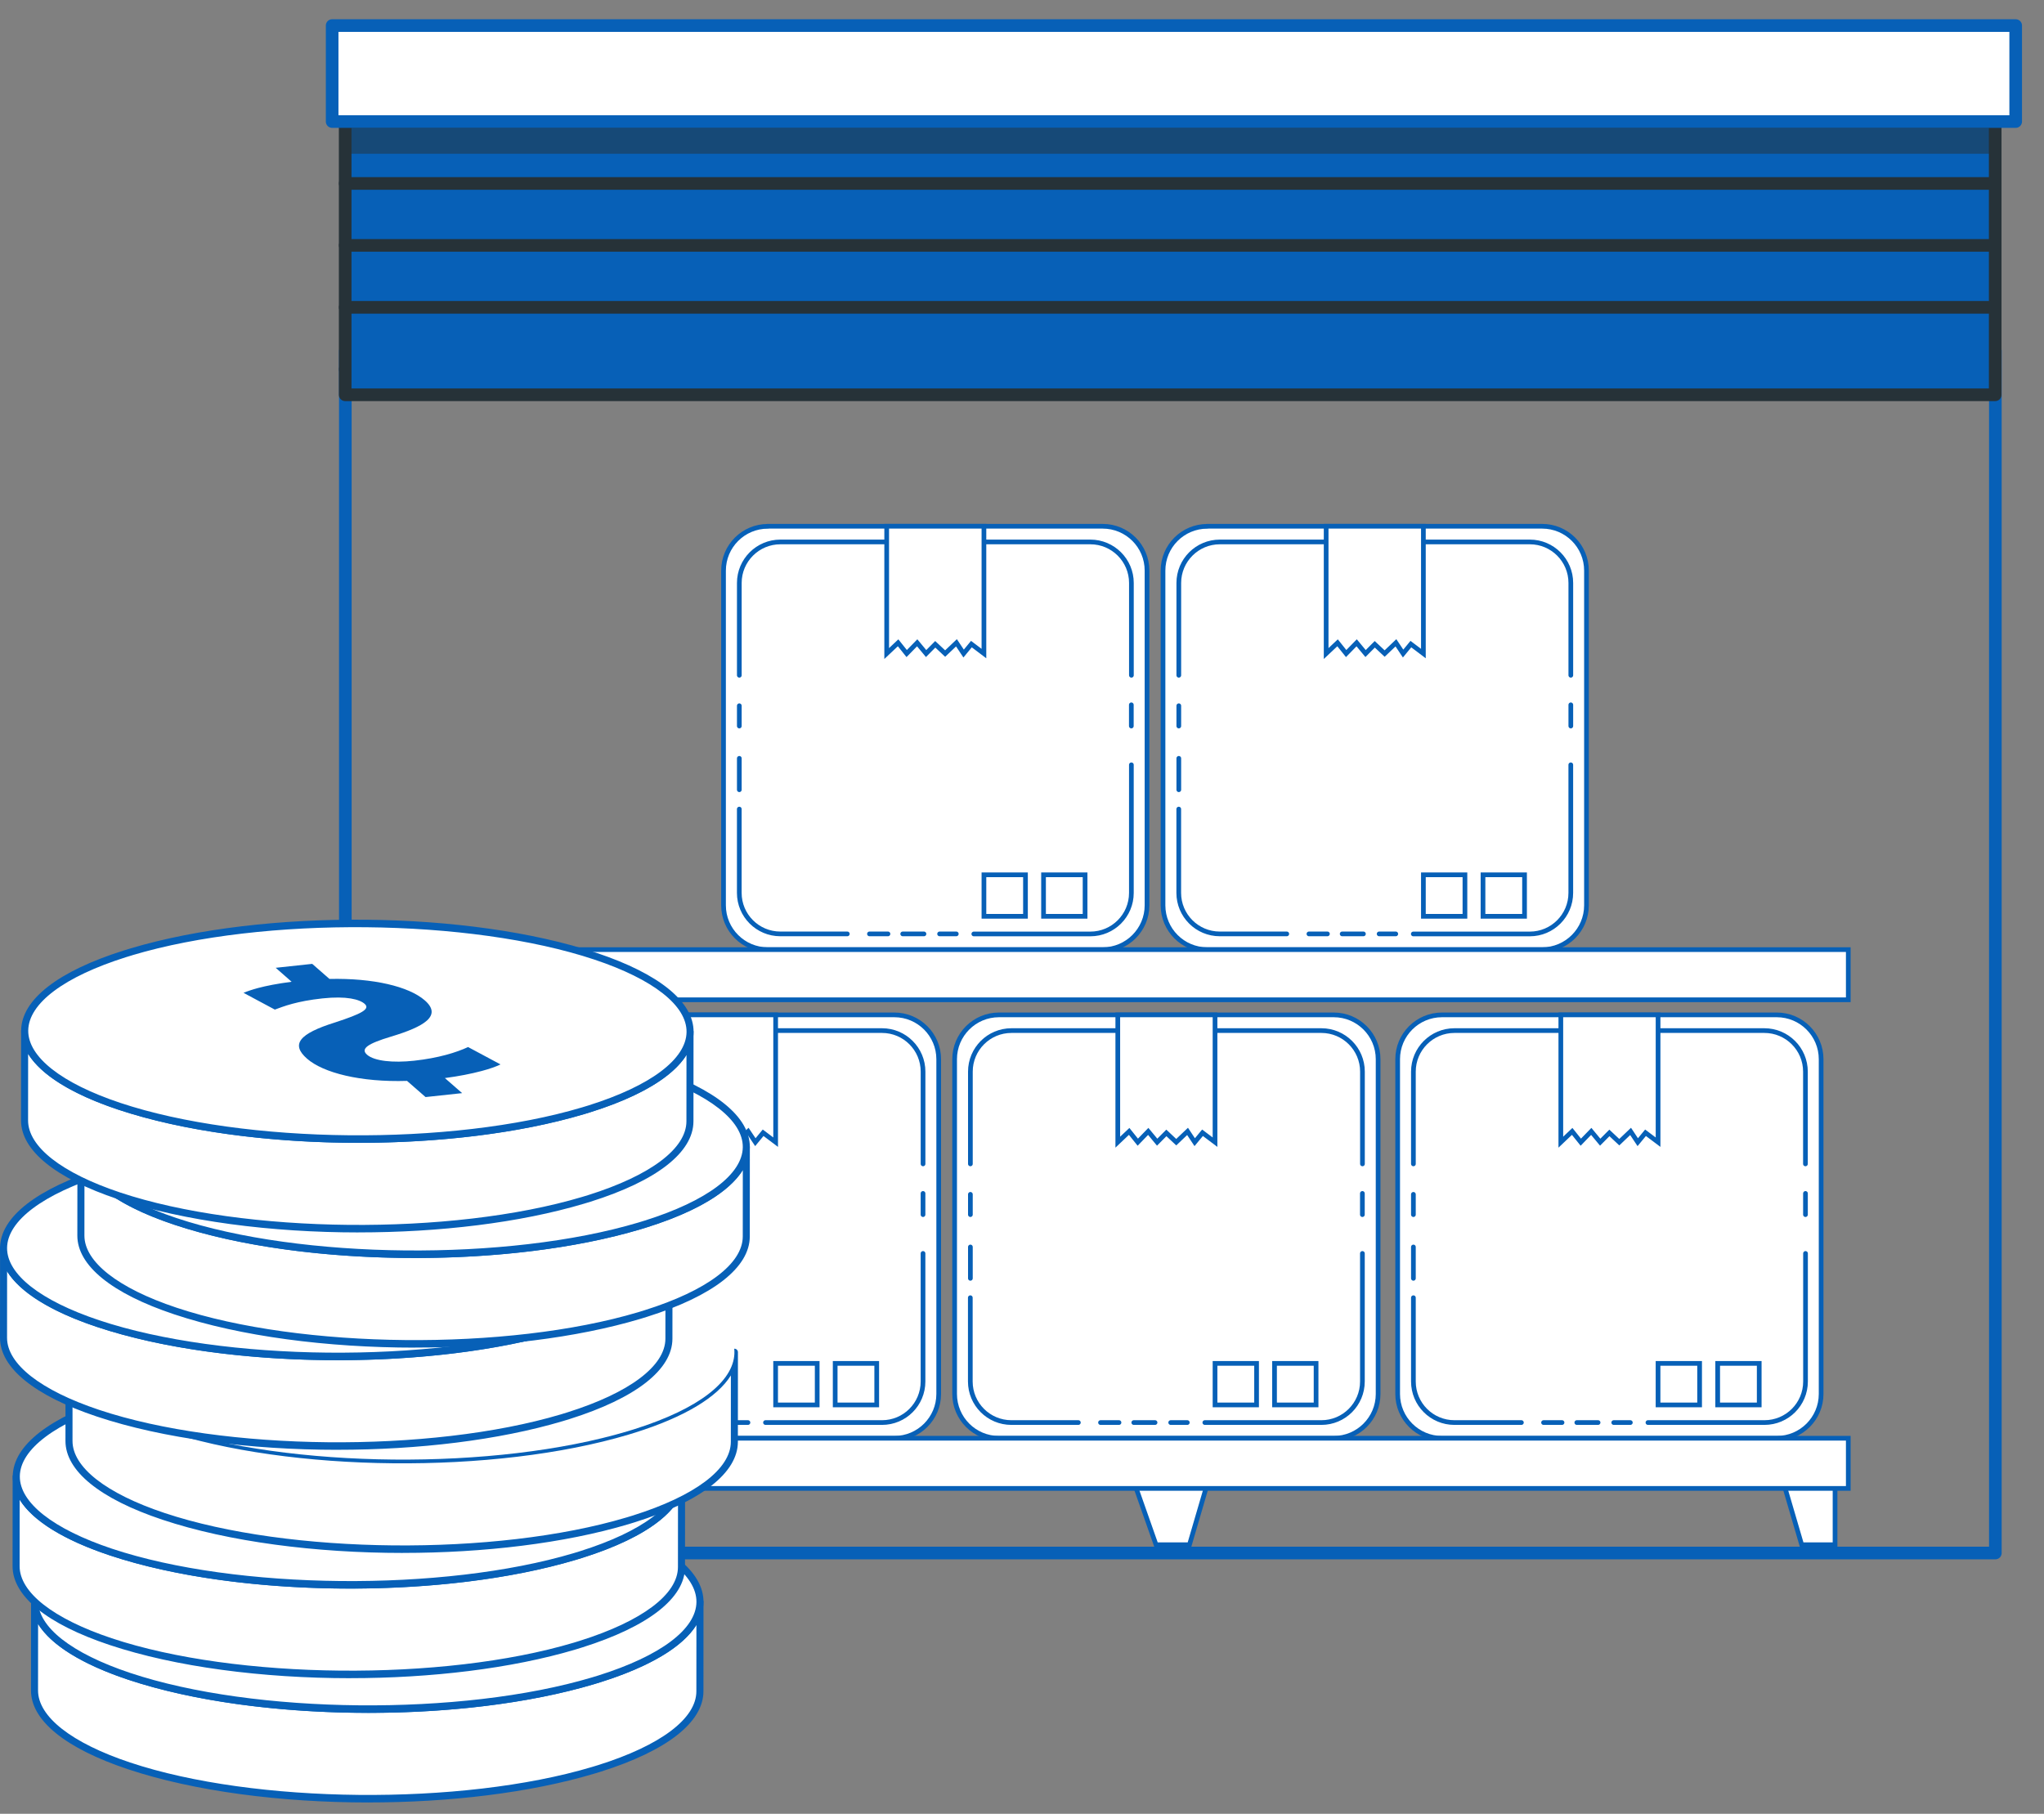 <svg xmlns="http://www.w3.org/2000/svg" width="80" height="71" viewBox="0 0 80 71" fill="none"><rect x="0" y="0" width="80" height="71" fill="#808080" stroke="none"/><path d="M13.51 14.454H78.09" stroke="#263238" stroke-width="0.494" stroke-linecap="round" stroke-linejoin="round"></path><path d="M21.476 60.468H20.168V57.281H22.409L21.476 60.468Z" fill="white" stroke="#0760B7" stroke-width="0.184" stroke-miterlimit="10"></path><path d="M70.516 60.468H71.822V57.281H69.581L70.516 60.468Z" fill="white" stroke="#0760B7" stroke-width="0.184" stroke-miterlimit="10"></path><path d="M46.554 60.468H45.246L44.124 57.281H47.487L46.554 60.468Z" fill="white" stroke="#0760B7" stroke-width="0.184" stroke-miterlimit="10"></path><path d="M21.903 39.727H35.005C35.962 39.727 36.74 40.504 36.74 41.462V54.566C36.74 55.523 35.964 56.301 35.005 56.301H21.901C20.945 56.301 20.168 55.525 20.168 54.568V41.464C20.168 40.506 20.945 39.729 21.903 39.729V39.727Z" fill="white" stroke="#0760B7" stroke-width="0.184" stroke-miterlimit="10"></path><path d="M20.783 47.546V46.752" stroke="#0760B7" stroke-width="0.184" stroke-linecap="round" stroke-linejoin="round"></path><path d="M20.783 50.04V48.812" stroke="#0760B7" stroke-width="0.184" stroke-linecap="round" stroke-linejoin="round"></path><path d="M25.008 55.685H22.386C21.498 55.685 20.779 54.966 20.779 54.078V50.798" stroke="#0760B7" stroke-width="0.184" stroke-linecap="round" stroke-linejoin="round"></path><path d="M26.6 55.685H25.877" stroke="#0760B7" stroke-width="0.184" stroke-linecap="round" stroke-linejoin="round"></path><path d="M28.01 55.685H27.18" stroke="#0760B7" stroke-width="0.184" stroke-linecap="round" stroke-linejoin="round"></path><path d="M29.274 55.685H28.624" stroke="#0760B7" stroke-width="0.184" stroke-linecap="round" stroke-linejoin="round"></path><path d="M36.126 49.065V54.078C36.126 54.966 35.409 55.685 34.521 55.685H29.961" stroke="#0760B7" stroke-width="0.184" stroke-linecap="round" stroke-linejoin="round"></path><path d="M36.126 46.716V47.546" stroke="#0760B7" stroke-width="0.184" stroke-linecap="round" stroke-linejoin="round"></path><path d="M20.783 45.56V41.948C20.783 41.061 21.503 40.342 22.39 40.342H34.522C35.409 40.342 36.127 41.061 36.127 41.948V45.56" stroke="#0760B7" stroke-width="0.184" stroke-linecap="round" stroke-linejoin="round"></path><path d="M30.358 44.71L29.868 44.341L29.564 44.71L29.282 44.288L28.841 44.71L28.454 44.347L28.094 44.71L27.744 44.288L27.335 44.71L26.997 44.288L26.553 44.71V39.727H30.358V44.71Z" fill="white" stroke="#0760B7" stroke-width="0.184" stroke-miterlimit="10"></path><path d="M34.314 53.369H32.688V54.995H34.314V53.369Z" fill="white" stroke="#0760B7" stroke-width="0.184" stroke-miterlimit="10"></path><path d="M31.984 53.369H30.357V54.995H31.984V53.369Z" fill="white" stroke="#0760B7" stroke-width="0.184" stroke-miterlimit="10"></path><path d="M39.1 39.727H52.203C53.159 39.727 53.938 40.504 53.938 41.462V54.566C53.938 55.523 53.161 56.301 52.203 56.301H39.098C38.142 56.301 37.363 55.525 37.363 54.566V41.462C37.363 40.504 38.14 39.727 39.098 39.727H39.1Z" fill="white" stroke="#0760B7" stroke-width="0.184" stroke-miterlimit="10"></path><path d="M37.98 47.546V46.752" stroke="#0760B7" stroke-width="0.184" stroke-linecap="round" stroke-linejoin="round"></path><path d="M37.98 50.04V48.812" stroke="#0760B7" stroke-width="0.184" stroke-linecap="round" stroke-linejoin="round"></path><path d="M42.206 55.685H39.584C38.697 55.685 37.977 54.966 37.977 54.078V50.798" stroke="#0760B7" stroke-width="0.184" stroke-linecap="round" stroke-linejoin="round"></path><path d="M43.796 55.685H43.073" stroke="#0760B7" stroke-width="0.184" stroke-linecap="round" stroke-linejoin="round"></path><path d="M45.207 55.685H44.375" stroke="#0760B7" stroke-width="0.184" stroke-linecap="round" stroke-linejoin="round"></path><path d="M46.47 55.685H45.82" stroke="#0760B7" stroke-width="0.184" stroke-linecap="round" stroke-linejoin="round"></path><path d="M53.323 49.065V54.078C53.323 54.966 52.604 55.685 51.717 55.685H47.156" stroke="#0760B7" stroke-width="0.184" stroke-linecap="round" stroke-linejoin="round"></path><path d="M53.322 46.716V47.546" stroke="#0760B7" stroke-width="0.184" stroke-linecap="round" stroke-linejoin="round"></path><path d="M37.98 45.56V41.948C37.98 41.061 38.699 40.342 39.586 40.342H51.718C52.605 40.342 53.325 41.061 53.325 41.948V45.56" stroke="#0760B7" stroke-width="0.184" stroke-linecap="round" stroke-linejoin="round"></path><path d="M47.555 44.71L47.065 44.341L46.76 44.71L46.48 44.288L46.037 44.71L45.65 44.347L45.29 44.71L44.941 44.288L44.532 44.71L44.194 44.288L43.749 44.71V39.727H47.555V44.71Z" fill="white" stroke="#0760B7" stroke-width="0.184" stroke-miterlimit="10"></path><path d="M51.51 53.369H49.884V54.995H51.51V53.369Z" fill="white" stroke="#0760B7" stroke-width="0.184" stroke-miterlimit="10"></path><path d="M49.181 53.369H47.555V54.995H49.181V53.369Z" fill="white" stroke="#0760B7" stroke-width="0.184" stroke-miterlimit="10"></path><path d="M30.055 20.6H43.158C44.116 20.6 44.893 21.376 44.893 22.334V35.439C44.893 36.395 44.116 37.174 43.158 37.174H30.053C29.095 37.174 28.318 36.397 28.318 35.439V22.337C28.318 21.378 29.095 20.602 30.053 20.602L30.055 20.6Z" fill="white" stroke="#0760B7" stroke-width="0.184" stroke-miterlimit="10"></path><path d="M28.936 28.42V27.626" stroke="#0760B7" stroke-width="0.184" stroke-linecap="round" stroke-linejoin="round"></path><path d="M28.936 30.914V29.685" stroke="#0760B7" stroke-width="0.184" stroke-linecap="round" stroke-linejoin="round"></path><path d="M33.163 36.557H30.541C29.654 36.557 28.935 35.838 28.935 34.951V31.671" stroke="#0760B7" stroke-width="0.184" stroke-linecap="round" stroke-linejoin="round"></path><path d="M34.754 36.557H34.03" stroke="#0760B7" stroke-width="0.184" stroke-linecap="round" stroke-linejoin="round"></path><path d="M36.163 36.557H35.331" stroke="#0760B7" stroke-width="0.184" stroke-linecap="round" stroke-linejoin="round"></path><path d="M37.428 36.557H36.775" stroke="#0760B7" stroke-width="0.184" stroke-linecap="round" stroke-linejoin="round"></path><path d="M44.281 29.938V34.953C44.281 35.84 43.562 36.559 42.675 36.559H38.114" stroke="#0760B7" stroke-width="0.184" stroke-linecap="round" stroke-linejoin="round"></path><path d="M44.279 27.59V28.42" stroke="#0760B7" stroke-width="0.184" stroke-linecap="round" stroke-linejoin="round"></path><path d="M28.936 26.433V22.819C28.936 21.934 29.656 21.214 30.543 21.214H42.675C43.562 21.214 44.282 21.934 44.282 22.819V26.433" stroke="#0760B7" stroke-width="0.184" stroke-linecap="round" stroke-linejoin="round"></path><path d="M38.51 25.583L38.02 25.213L37.715 25.583L37.435 25.162L36.992 25.583L36.605 25.221L36.247 25.583L35.898 25.162L35.487 25.583L35.151 25.162L34.704 25.583V20.6H38.51V25.583Z" fill="white" stroke="#0760B7" stroke-width="0.184" stroke-miterlimit="10"></path><path d="M42.469 34.244H40.843V35.868H42.469V34.244Z" fill="white" stroke="#0760B7" stroke-width="0.184" stroke-miterlimit="10"></path><path d="M40.136 34.244H38.51V35.868H40.136V34.244Z" fill="white" stroke="#0760B7" stroke-width="0.184" stroke-miterlimit="10"></path><path d="M47.255 20.6H60.358C61.316 20.6 62.093 21.376 62.093 22.334V35.439C62.093 36.395 61.316 37.174 60.358 37.174H47.253C46.295 37.174 45.519 36.397 45.519 35.439V22.337C45.519 21.378 46.295 20.602 47.253 20.602L47.255 20.6Z" fill="white" stroke="#0760B7" stroke-width="0.184" stroke-miterlimit="10"></path><path d="M46.137 28.42V27.626" stroke="#0760B7" stroke-width="0.184" stroke-linecap="round" stroke-linejoin="round"></path><path d="M46.137 30.914V29.685" stroke="#0760B7" stroke-width="0.184" stroke-linecap="round" stroke-linejoin="round"></path><path d="M50.363 36.557H47.741C46.854 36.557 46.135 35.838 46.135 34.951V31.671" stroke="#0760B7" stroke-width="0.184" stroke-linecap="round" stroke-linejoin="round"></path><path d="M51.954 36.557H51.23" stroke="#0760B7" stroke-width="0.184" stroke-linecap="round" stroke-linejoin="round"></path><path d="M53.363 36.557H52.531" stroke="#0760B7" stroke-width="0.184" stroke-linecap="round" stroke-linejoin="round"></path><path d="M54.629 36.557H53.978" stroke="#0760B7" stroke-width="0.184" stroke-linecap="round" stroke-linejoin="round"></path><path d="M61.479 29.938V34.953C61.479 35.84 60.76 36.559 59.875 36.559H55.315" stroke="#0760B7" stroke-width="0.184" stroke-linecap="round" stroke-linejoin="round"></path><path d="M61.48 27.59V28.42" stroke="#0760B7" stroke-width="0.184" stroke-linecap="round" stroke-linejoin="round"></path><path d="M46.137 26.433V22.819C46.137 21.934 46.856 21.214 47.743 21.214H59.876C60.763 21.214 61.48 21.934 61.48 22.819V26.433" stroke="#0760B7" stroke-width="0.184" stroke-linecap="round" stroke-linejoin="round"></path><path d="M55.71 25.583L55.22 25.213L54.916 25.583L54.635 25.162L54.193 25.583L53.807 25.221L53.447 25.583L53.098 25.162L52.687 25.583L52.351 25.162L51.904 25.583V20.6H55.71V25.583Z" fill="white" stroke="#0760B7" stroke-width="0.184" stroke-miterlimit="10"></path><path d="M59.669 34.244H58.043V35.868H59.669V34.244Z" fill="white" stroke="#0760B7" stroke-width="0.184" stroke-miterlimit="10"></path><path d="M57.336 34.244H55.71V35.868H57.336V34.244Z" fill="white" stroke="#0760B7" stroke-width="0.184" stroke-miterlimit="10"></path><path d="M56.44 39.727H69.543C70.499 39.727 71.277 40.504 71.277 41.462V54.566C71.277 55.523 70.501 56.301 69.543 56.301H56.438C55.482 56.301 54.703 55.525 54.703 54.566V41.462C54.703 40.504 55.48 39.727 56.438 39.727H56.44Z" fill="white" stroke="#0760B7" stroke-width="0.184" stroke-miterlimit="10"></path><path d="M55.319 47.546V46.752" stroke="#0760B7" stroke-width="0.184" stroke-linecap="round" stroke-linejoin="round"></path><path d="M55.319 50.04V48.812" stroke="#0760B7" stroke-width="0.184" stroke-linecap="round" stroke-linejoin="round"></path><path d="M59.546 55.685H56.924C56.037 55.685 55.319 54.966 55.319 54.078V50.798" stroke="#0760B7" stroke-width="0.184" stroke-linecap="round" stroke-linejoin="round"></path><path d="M61.136 55.685H60.413" stroke="#0760B7" stroke-width="0.184" stroke-linecap="round" stroke-linejoin="round"></path><path d="M62.547 55.685H61.715" stroke="#0760B7" stroke-width="0.184" stroke-linecap="round" stroke-linejoin="round"></path><path d="M63.81 55.685H63.16" stroke="#0760B7" stroke-width="0.184" stroke-linecap="round" stroke-linejoin="round"></path><path d="M70.666 49.065V54.078C70.666 54.966 69.947 55.685 69.059 55.685H64.499" stroke="#0760B7" stroke-width="0.184" stroke-linecap="round" stroke-linejoin="round"></path><path d="M70.664 46.716V47.546" stroke="#0760B7" stroke-width="0.184" stroke-linecap="round" stroke-linejoin="round"></path><path d="M55.319 45.56V41.948C55.319 41.061 56.039 40.342 56.924 40.342H69.056C69.943 40.342 70.663 41.061 70.663 41.948V45.56" stroke="#0760B7" stroke-width="0.184" stroke-linecap="round" stroke-linejoin="round"></path><path d="M64.895 44.71L64.404 44.341L64.1 44.71L63.82 44.288L63.377 44.71L62.99 44.347L62.63 44.71L62.28 44.288L61.871 44.71L61.533 44.288L61.089 44.71V39.727H64.895V44.71Z" fill="white" stroke="#0760B7" stroke-width="0.184" stroke-miterlimit="10"></path><path d="M68.854 53.369H67.228V54.995H68.854V53.369Z" fill="white" stroke="#0760B7" stroke-width="0.184" stroke-miterlimit="10"></path><path d="M66.521 53.369H64.894V54.995H66.521V53.369Z" fill="white" stroke="#0760B7" stroke-width="0.184" stroke-miterlimit="10"></path><path d="M72.34 56.299H19.271V58.263H72.34V56.299Z" fill="white" stroke="#0760B7" stroke-width="0.184" stroke-miterlimit="10"></path><path d="M72.34 37.172H19.271V39.136H72.34V37.172Z" fill="white" stroke="#0760B7" stroke-width="0.184" stroke-miterlimit="10"></path><path d="M78.096 13.735H13.516V60.792H78.096V13.735Z" stroke="#0760B7" stroke-width="0.494" stroke-linecap="round" stroke-linejoin="round"></path><path d="M78.09 4.758H13.51V15.454H78.09V4.758Z" fill="#0760B7" stroke="#263238" stroke-width="0.494" stroke-linecap="round" stroke-linejoin="round"></path><path opacity="0.5" d="M77.934 4.758H13.51V6.019H77.934V4.758Z" fill="#263238"></path><path d="M78.892 1H13V4.758H78.892V1Z" fill="white" stroke="#0760B7" stroke-width="0.494" stroke-linecap="round" stroke-linejoin="round"></path><path d="M13.51 7.181H78.09" stroke="#263238" stroke-width="0.494" stroke-linecap="round" stroke-linejoin="round"></path><path d="M13.51 9.605H78.09" stroke="#263238" stroke-width="0.494" stroke-linecap="round" stroke-linejoin="round"></path><path d="M13.51 12.03H78.09" stroke="#263238" stroke-width="0.494" stroke-linecap="round" stroke-linejoin="round"></path><path d="M1.355 62.664L1.353 66.171C1.351 67.234 2.58 68.299 5.05 69.124C9.989 70.772 18.049 70.842 23.212 69.3C23.297 69.275 23.381 69.25 23.464 69.223C26.08 68.4 27.394 67.305 27.395 66.207L27.398 62.7C27.396 63.798 26.082 64.892 23.466 65.716C23.383 65.742 23.3 65.768 23.215 65.793C18.052 67.335 9.992 67.265 5.052 65.616C2.583 64.792 1.354 63.726 1.355 62.664Z" fill="white"></path><path d="M14.422 70.557C11.008 70.557 7.598 70.12 5.004 69.254C2.558 68.438 1.211 67.343 1.213 66.171L1.215 62.665V62.663C1.215 62.587 1.278 62.525 1.353 62.525C1.43 62.525 1.491 62.587 1.491 62.663V62.667C1.493 63.694 2.806 64.721 5.094 65.485C9.954 67.107 18.064 67.186 23.173 65.66C23.257 65.635 23.341 65.609 23.423 65.584C25.859 64.817 27.256 63.766 27.258 62.699C27.258 62.623 27.32 62.561 27.396 62.561C27.473 62.561 27.534 62.623 27.534 62.699L27.532 66.206C27.53 67.419 26.099 68.537 23.503 69.354C23.419 69.38 23.335 69.406 23.25 69.431C20.732 70.183 17.576 70.556 14.422 70.556V70.557ZM1.491 63.571L1.489 66.171C1.488 67.199 2.801 68.228 5.092 68.992C9.951 70.615 18.062 70.693 23.171 69.167C23.255 69.142 23.338 69.117 23.42 69.091C25.856 68.324 27.254 67.273 27.255 66.206L27.257 63.607C26.725 64.464 25.438 65.239 23.506 65.847C23.422 65.873 23.337 65.899 23.252 65.925C18.009 67.49 9.995 67.412 5.006 65.747C3.205 65.145 2 64.393 1.49 63.57L1.491 63.571Z" fill="#0760B7"></path><path d="M5.54 59.571C5.455 59.596 5.371 59.621 5.288 59.648C0.138 61.269 0.033 63.94 5.052 65.617C9.991 67.265 18.052 67.335 23.215 65.793C23.3 65.768 23.384 65.743 23.466 65.716C28.615 64.095 28.721 61.423 23.7 59.747C18.762 58.099 10.703 58.029 5.539 59.571H5.54Z" fill="white"></path><path d="M14.425 67.05C11.011 67.05 7.601 66.613 5.007 65.748C2.552 64.928 1.206 63.829 1.216 62.652C1.227 61.444 2.657 60.33 5.244 59.516C5.329 59.489 5.413 59.464 5.499 59.438C10.741 57.873 18.755 57.951 23.742 59.616C26.198 60.436 27.544 61.535 27.534 62.711C27.523 63.919 26.093 65.034 23.506 65.848C23.423 65.874 23.338 65.9 23.252 65.926C20.735 66.677 17.578 67.05 14.425 67.05H14.425ZM5.578 59.703C5.493 59.728 5.41 59.754 5.327 59.779C2.899 60.543 1.501 61.592 1.492 62.655C1.483 63.686 2.796 64.718 5.095 65.485C9.954 67.108 18.065 67.186 23.174 65.66C23.258 65.635 23.341 65.609 23.423 65.584C25.851 64.82 27.249 63.772 27.258 62.708C27.267 61.677 25.954 60.645 23.655 59.878C18.796 58.256 10.686 58.177 5.578 59.702V59.703Z" fill="#0760B7"></path><path d="M0.634 57.799L0.632 61.306C0.631 62.369 1.859 63.435 4.329 64.259C9.268 65.907 17.328 65.977 22.492 64.436C22.576 64.411 22.66 64.385 22.743 64.359C25.359 63.535 26.673 62.44 26.675 61.343L26.677 57.835C26.676 58.933 25.362 60.028 22.746 60.851C22.662 60.878 22.579 60.903 22.494 60.928C17.331 62.47 9.271 62.4 4.332 60.752C1.862 59.927 0.633 58.861 0.634 57.799Z" fill="white"></path><path d="M13.701 65.692C10.287 65.692 6.877 65.255 4.284 64.39C1.837 63.573 0.49 62.478 0.492 61.306L0.495 57.8V57.799C0.495 57.723 0.557 57.661 0.633 57.661C0.71 57.661 0.771 57.723 0.771 57.799V57.8C0.771 58.827 2.084 59.856 4.374 60.62C9.234 62.242 17.344 62.321 22.453 60.795C22.537 60.77 22.62 60.745 22.703 60.719C25.139 59.952 26.536 58.901 26.537 57.834C26.537 57.758 26.599 57.696 26.675 57.696C26.752 57.696 26.813 57.758 26.813 57.834L26.811 61.342C26.809 62.554 25.379 63.672 22.783 64.489C22.699 64.515 22.615 64.541 22.53 64.567C20.012 65.318 16.855 65.691 13.702 65.691L13.701 65.692ZM0.77 58.706L0.768 61.306C0.767 62.334 2.08 63.363 4.371 64.128C9.231 65.75 17.341 65.828 22.45 64.303C22.534 64.278 22.617 64.252 22.7 64.226C25.135 63.459 26.533 62.408 26.534 61.342L26.536 58.742C26.004 59.598 24.718 60.374 22.785 60.982C22.701 61.008 22.617 61.034 22.531 61.059C17.289 62.624 9.275 62.547 4.286 60.881C2.485 60.28 1.279 59.528 0.77 58.705V58.706Z" fill="#0760B7"></path><path d="M4.823 54.706C4.738 54.731 4.654 54.757 4.571 54.783C-0.579 56.404 -0.684 59.076 4.336 60.752C9.274 62.4 17.335 62.47 22.498 60.929C22.583 60.904 22.667 60.878 22.75 60.852C27.899 59.23 28.004 56.559 22.984 54.883C18.045 53.234 9.986 53.164 4.822 54.706H4.823Z" fill="white"></path><path d="M13.708 62.185C10.294 62.185 6.884 61.748 4.291 60.883C1.835 60.063 0.489 58.964 0.499 57.788C0.51 56.579 1.94 55.465 4.528 54.651C4.612 54.625 4.696 54.599 4.782 54.573C10.024 53.008 18.037 53.087 23.026 54.752C25.481 55.571 26.827 56.67 26.817 57.847C26.806 59.055 25.376 60.169 22.789 60.983C22.705 61.01 22.621 61.035 22.536 61.061C20.018 61.812 16.862 62.185 13.708 62.185ZM4.861 54.838C4.777 54.863 4.694 54.889 4.611 54.915C2.183 55.679 0.785 56.727 0.776 57.79C0.767 58.821 2.08 59.853 4.378 60.621C9.238 62.243 17.349 62.321 22.457 60.796C22.541 60.77 22.625 60.745 22.707 60.719C25.135 59.955 26.532 58.907 26.542 57.843C26.551 56.812 25.238 55.78 22.939 55.013C18.08 53.392 9.97 53.312 4.861 54.837V54.838Z" fill="#0760B7"></path><path d="M2.704 52.896L2.701 56.403C2.7 57.466 3.929 58.532 6.399 59.356C11.337 61.005 19.398 61.074 24.561 59.533C24.646 59.508 24.73 59.482 24.813 59.456C27.428 58.632 28.743 57.538 28.744 56.44L28.746 52.932C28.745 54.03 27.431 55.125 24.815 55.949C24.732 55.975 24.648 56.001 24.564 56.026C19.4 57.567 11.341 57.497 6.401 55.849C3.931 55.025 2.702 53.959 2.704 52.896Z" fill="white"></path><path d="M15.771 60.789C12.356 60.789 8.946 60.353 6.353 59.487C3.906 58.67 2.56 57.575 2.562 56.403L2.564 52.898V52.896C2.564 52.82 2.626 52.758 2.702 52.758C2.779 52.758 2.84 52.82 2.84 52.896V52.9C2.842 53.926 4.155 54.953 6.443 55.718C11.302 57.34 19.413 57.418 24.522 55.892C24.606 55.867 24.689 55.842 24.771 55.816C27.207 55.049 28.605 53.998 28.606 52.932C28.606 52.856 28.668 52.794 28.744 52.794C28.821 52.794 28.882 52.856 28.882 52.932L28.88 56.439C28.878 57.651 27.448 58.769 24.851 59.586C24.768 59.612 24.683 59.638 24.598 59.664C22.08 60.415 18.924 60.788 15.77 60.788L15.771 60.789ZM2.839 53.803L2.838 56.404C2.836 57.432 4.149 58.461 6.44 59.225C11.3 60.848 19.41 60.926 24.519 59.4C24.603 59.375 24.687 59.35 24.769 59.324C27.205 58.557 28.602 57.506 28.604 56.44L28.606 53.84C28.074 54.696 26.788 55.471 24.855 56.079C24.771 56.106 24.687 56.132 24.601 56.157C19.359 57.722 11.345 57.645 6.356 55.979C4.554 55.377 3.349 54.625 2.84 53.803L2.839 53.803Z" fill="#0760B7"></path><path d="M6.887 49.803C6.801 49.829 6.718 49.854 6.634 49.88C1.485 51.501 1.379 54.173 6.399 55.849C11.338 57.498 19.398 57.567 24.562 56.026C24.646 56.001 24.73 55.975 24.813 55.949C29.962 54.328 30.067 51.656 25.047 49.98C20.109 48.331 12.049 48.262 6.886 49.803H6.887Z" fill="white"></path><path d="M0.142 48.859L0.14 52.366C0.138 53.429 1.367 54.495 3.837 55.319C8.776 56.968 16.836 57.037 22 55.496C22.084 55.471 22.168 55.445 22.251 55.419C24.867 54.595 26.181 53.5 26.182 52.403L26.185 48.895C26.184 49.993 24.869 51.088 22.253 51.911C22.17 51.938 22.087 51.963 22.002 51.989C16.839 53.53 8.779 53.46 3.84 51.812C1.37 50.987 0.141 49.922 0.142 48.859Z" fill="white"></path><path d="M13.209 56.752C9.795 56.752 6.385 56.316 3.791 55.45C1.345 54.633 -0.002 53.538 1.96954e-06 52.366L0.003 48.861V48.859C0.003 48.783 0.065 48.721 0.141 48.721C0.217 48.721 0.279 48.783 0.279 48.859V48.862C0.28 49.889 1.593 50.916 3.881 51.68C8.741 53.303 16.851 53.381 21.96 51.855C22.044 51.83 22.128 51.805 22.21 51.779C24.646 51.012 26.043 49.961 26.045 48.895C26.045 48.819 26.107 48.757 26.183 48.757C26.259 48.757 26.321 48.819 26.321 48.895L26.318 52.402C26.316 53.614 24.886 54.732 22.29 55.549C22.206 55.575 22.121 55.601 22.035 55.627C19.518 56.378 16.361 56.751 13.208 56.751L13.209 56.752ZM0.278 49.766L0.276 52.366C0.275 53.394 1.588 54.423 3.879 55.188C8.738 56.81 16.849 56.888 21.958 55.363C22.042 55.338 22.125 55.312 22.207 55.286C24.643 54.52 26.041 53.468 26.043 52.402L26.045 49.802C25.513 50.658 24.226 51.434 22.293 52.042C22.209 52.068 22.125 52.094 22.039 52.12C16.797 53.685 8.782 53.607 3.794 51.941C1.992 51.34 0.787 50.588 0.278 49.764V49.766Z" fill="#0760B7"></path><path d="M4.323 45.765C4.238 45.791 4.154 45.816 4.071 45.843C-1.079 47.463 -1.184 50.135 3.836 51.811C8.774 53.46 16.835 53.529 21.998 51.988C22.083 51.963 22.167 51.937 22.25 51.911C27.399 50.29 27.504 47.618 22.484 45.942C17.546 44.294 9.486 44.224 4.322 45.765H4.323Z" fill="white"></path><path d="M13.21 53.245C9.796 53.245 6.386 52.808 3.792 51.942C1.337 51.123 -0.009 50.023 0.001 48.847C0.012 47.639 1.442 46.525 4.03 45.711C4.114 45.684 4.198 45.659 4.284 45.633C9.526 44.068 17.539 44.146 22.528 45.811C24.983 46.631 26.329 47.73 26.319 48.906C26.308 50.114 24.878 51.228 22.291 52.043C22.207 52.069 22.123 52.095 22.037 52.12C19.52 52.872 16.363 53.245 13.21 53.245H13.21ZM4.363 45.898C4.278 45.923 4.195 45.948 4.112 45.974C1.684 46.738 0.286 47.786 0.277 48.85C0.268 49.881 1.581 50.913 3.88 51.68C8.739 53.302 16.85 53.381 21.959 51.855C22.043 51.83 22.126 51.804 22.208 51.779C24.636 51.015 26.034 49.966 26.043 48.903C26.052 47.871 24.739 46.84 22.441 46.073C17.581 44.451 9.472 44.372 4.363 45.897V45.898Z" fill="#0760B7"></path><path d="M3.17 44.858L3.167 48.366C3.166 49.428 4.395 50.494 6.864 51.318C11.803 52.967 19.863 53.037 25.027 51.495C25.111 51.47 25.196 51.444 25.278 51.418C27.894 50.594 29.209 49.5 29.21 48.402L29.212 44.895C29.211 45.993 27.897 47.087 25.281 47.911C25.198 47.937 25.114 47.963 25.029 47.988C19.866 49.529 11.806 49.46 6.867 47.811C4.397 46.987 3.168 45.921 3.17 44.858Z" fill="white"></path><path d="M16.237 52.752C12.822 52.752 9.412 52.315 6.819 51.449C4.372 50.633 3.025 49.537 3.027 48.365L3.03 44.86V44.858C3.03 44.782 3.092 44.72 3.168 44.72C3.244 44.72 3.306 44.782 3.306 44.858V44.862C3.308 45.889 4.621 46.916 6.909 47.68C11.768 49.302 19.879 49.38 24.988 47.855C25.072 47.83 25.155 47.804 25.237 47.778C27.673 47.012 29.071 45.96 29.072 44.894C29.072 44.818 29.134 44.756 29.21 44.756C29.287 44.756 29.348 44.818 29.348 44.894L29.346 48.401C29.344 49.614 27.913 50.732 25.317 51.548C25.233 51.575 25.149 51.6 25.064 51.626C22.546 52.378 19.39 52.75 16.236 52.75L16.237 52.752ZM3.306 45.766L3.304 48.366C3.303 49.394 4.616 50.423 6.907 51.188C11.766 52.81 19.877 52.888 24.986 51.363C25.07 51.338 25.153 51.312 25.235 51.286C27.671 50.52 29.069 49.468 29.071 48.402L29.073 45.802C28.541 46.659 27.254 47.434 25.321 48.042C25.237 48.068 25.153 48.094 25.068 48.12C19.825 49.685 11.811 49.607 6.823 47.941C5.021 47.34 3.816 46.588 3.307 45.765L3.306 45.766Z" fill="#0760B7"></path><path d="M7.354 41.765C7.269 41.791 7.186 41.816 7.102 41.842C1.953 43.463 1.847 46.135 6.867 47.811C11.806 49.459 19.866 49.529 25.029 47.988C25.114 47.963 25.198 47.937 25.281 47.911C30.43 46.29 30.535 43.618 25.515 41.942C20.577 40.293 12.517 40.224 7.354 41.765H7.354Z" fill="white"></path><path d="M16.24 49.244C12.825 49.244 9.415 48.808 6.822 47.942C4.366 47.123 3.02 46.023 3.03 44.847C3.041 43.639 4.471 42.524 7.059 41.71C7.143 41.684 7.227 41.658 7.313 41.632C12.555 40.067 20.569 40.146 25.557 41.81C28.012 42.63 29.358 43.73 29.348 44.906C29.338 46.114 27.907 47.228 25.32 48.042C25.236 48.069 25.152 48.094 25.067 48.12C22.55 48.871 19.393 49.244 16.24 49.244ZM16.128 40.803C12.985 40.803 9.844 41.166 7.392 41.897C7.307 41.922 7.225 41.948 7.142 41.974C4.713 42.738 3.315 43.786 3.306 44.849C3.297 45.88 4.61 46.912 6.908 47.68C11.768 49.302 19.879 49.38 24.987 47.855C25.072 47.83 25.155 47.804 25.237 47.778C27.665 47.014 29.062 45.966 29.072 44.903C29.081 43.871 27.768 42.839 25.469 42.072C22.942 41.228 19.534 40.803 16.127 40.803L16.128 40.803Z" fill="#0760B7"></path><path d="M0.965 40.35L0.963 43.857C0.962 44.92 2.191 45.985 4.66 46.81C9.599 48.458 17.659 48.528 22.823 46.986C22.907 46.962 22.991 46.936 23.074 46.909C25.69 46.086 27.004 44.991 27.006 43.893L27.008 40.386C27.007 41.484 25.693 42.578 23.077 43.402C22.993 43.428 22.91 43.454 22.825 43.479C17.662 45.021 9.602 44.951 4.663 43.302C2.193 42.478 0.964 41.412 0.965 40.35Z" fill="white"></path><path d="M14.033 48.243C10.618 48.243 7.208 47.806 4.615 46.941C2.168 46.124 0.821 45.029 0.823 43.857L0.826 40.351V40.349C0.826 40.273 0.888 40.211 0.964 40.211C1.04 40.211 1.102 40.273 1.102 40.349V40.353C1.104 41.38 2.417 42.407 4.704 43.171C9.564 44.793 17.675 44.872 22.784 43.346C22.867 43.321 22.951 43.295 23.033 43.27C25.469 42.503 26.867 41.452 26.868 40.385C26.868 40.309 26.93 40.247 27.006 40.247C27.082 40.247 27.144 40.309 27.144 40.385L27.141 43.892C27.14 45.105 25.709 46.223 23.113 47.04C23.029 47.066 22.945 47.092 22.859 47.117C20.341 47.869 17.185 48.242 14.031 48.242L14.033 48.243ZM1.101 41.257L1.099 43.857C1.098 44.886 2.411 45.914 4.702 46.679C9.562 48.301 17.672 48.38 22.781 46.854C22.865 46.829 22.948 46.803 23.031 46.778C25.466 46.011 26.864 44.959 26.866 43.893L26.868 41.294C26.336 42.15 25.049 42.925 23.117 43.533C23.032 43.559 22.948 43.585 22.863 43.611C17.621 45.176 9.606 45.098 4.618 43.433C2.816 42.831 1.611 42.079 1.102 41.256L1.101 41.257Z" fill="#0760B7"></path><path d="M5.152 37.257C5.067 37.282 4.983 37.307 4.9 37.334C-0.25 38.955 -0.355 41.626 4.665 43.303C9.604 44.951 17.664 45.021 22.827 43.479C22.912 43.454 22.996 43.429 23.079 43.402C28.228 41.781 28.333 39.11 23.313 37.433C18.375 35.785 10.315 35.715 5.152 37.257H5.152Z" fill="white"></path><path d="M14.037 44.736C10.623 44.736 7.213 44.299 4.62 43.434C2.164 42.614 0.818 41.515 0.828 40.338C0.839 39.13 2.269 38.016 4.857 37.202C4.941 37.175 5.025 37.15 5.111 37.124C10.353 35.559 18.366 35.637 23.355 37.302C25.81 38.122 27.156 39.221 27.146 40.397C27.136 41.606 25.705 42.72 23.118 43.534C23.034 43.56 22.95 43.586 22.865 43.612C20.348 44.363 17.191 44.736 14.037 44.736ZM5.19 37.389C5.106 37.414 5.023 37.44 4.94 37.465C2.512 38.229 1.114 39.278 1.105 40.341C1.096 41.372 2.409 42.404 4.707 43.171C9.567 44.794 17.678 44.872 22.787 43.346C22.871 43.321 22.954 43.296 23.036 43.27C25.464 42.506 26.861 41.458 26.871 40.394C26.88 39.362 25.567 38.331 23.268 37.564C18.409 35.942 10.299 35.863 5.19 37.388V37.389Z" fill="#0760B7"></path><path d="M10.79 37.884L11.414 38.431C10.849 38.504 10.423 38.589 10.093 38.677C9.864 38.739 9.682 38.801 9.531 38.864L10.757 39.52C10.915 39.463 11.128 39.377 11.445 39.292C11.736 39.214 12.115 39.136 12.618 39.082C13.567 38.98 14.072 39.12 14.271 39.294C14.505 39.5 14.143 39.685 13.129 40.018C11.69 40.466 11.379 40.883 12.018 41.442C12.65 41.995 14.109 42.368 15.931 42.311L16.656 42.944L18.087 42.79L17.412 42.2C17.951 42.13 18.447 42.031 18.849 41.924C19.16 41.841 19.415 41.752 19.59 41.666L18.32 40.986C18.095 41.091 17.804 41.199 17.451 41.294C17.099 41.388 16.683 41.469 16.209 41.521C15.377 41.611 14.651 41.535 14.367 41.287C14.097 41.051 14.395 40.852 15.297 40.58C16.604 40.188 17.315 39.762 16.627 39.16C16.001 38.613 14.607 38.282 12.895 38.32L12.22 37.73L10.79 37.884Z" fill="#0760B7"></path></svg>